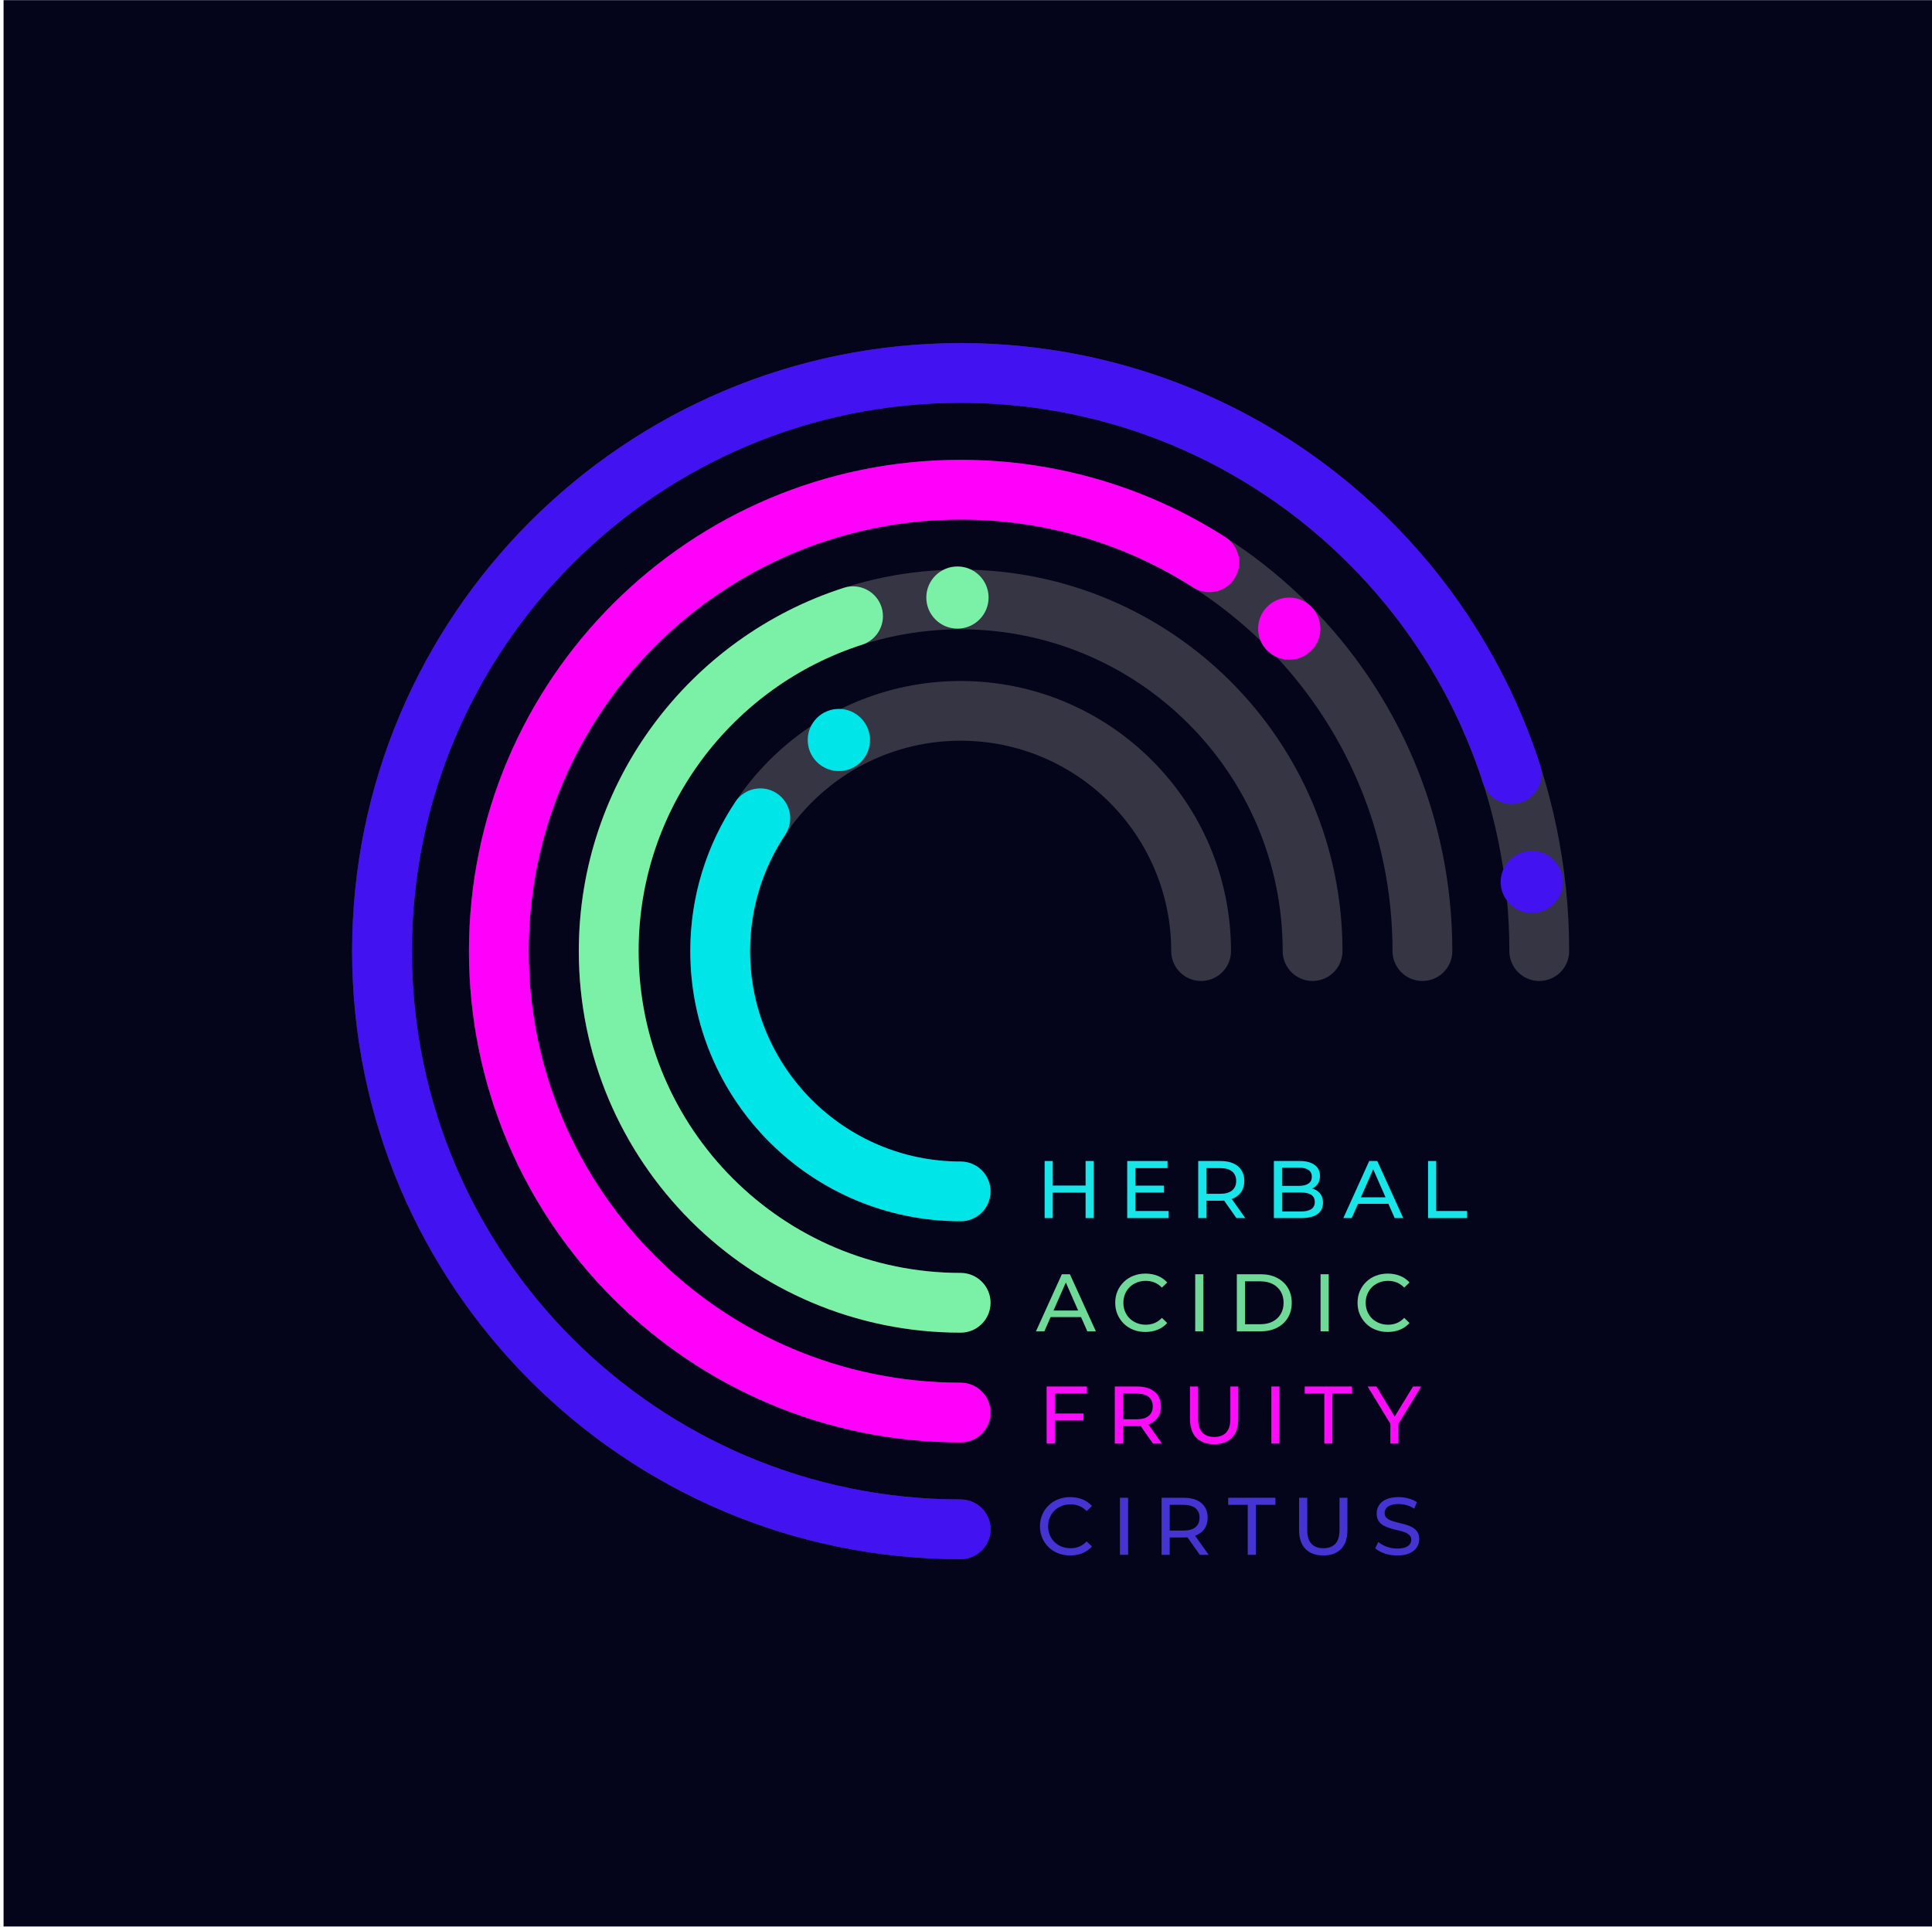 <svg style="fill-rule:evenodd;clip-rule:evenodd;stroke-linejoin:round;stroke-miterlimit:2;" xml:space="preserve" xmlns:xlink="http://www.w3.org/1999/xlink" xmlns="http://www.w3.org/2000/svg" version="1.1" height="1546px" width="1550px"><g transform="matrix(4.167,0,0,4.167,0,-1870.83)"><g transform="matrix(0.688,0,0,0.828,-1232.21,417.531)" id="Flatten-and-Export"><rect style="fill:rgb(4,4,27);" height="448" width="541" y="38" x="1792"></rect><g transform="matrix(12.548,0,0,10.419,-507.655,-10193.1)"><rect style="fill:none;" height="43" width="43" y="982" x="183.333"></rect></g><g transform="matrix(1.144,0,0,0.95,-1283.48,-820.511)"><path style="fill:rgb(53,53,67);" d="M2922.47,1270.73C2926.51,1270.73 2929.79,1274 2929.79,1278.04C2929.79,1282.08 2926.51,1285.35 2922.47,1285.35C2840.32,1285.35 2773.62,1218.65 2773.62,1136.5C2773.62,1054.35 2840.32,987.649 2922.47,987.649C3004.63,987.649 3071.33,1054.35 3071.33,1136.5C3071.33,1140.54 3068.05,1143.81 3064.01,1143.81C3059.98,1143.81 3056.7,1140.54 3056.7,1136.5C3056.7,1062.42 2996.56,1002.27 2922.47,1002.27C2848.39,1002.27 2788.25,1062.42 2788.25,1136.5C2788.25,1210.58 2848.39,1270.73 2922.47,1270.73Z"></path></g><g transform="matrix(1.144,0,0,0.95,-1283.48,-820.511)"><path style="fill:rgb(66,18,241);" d="M2922.47,1270.73C2926.51,1270.73 2929.79,1274 2929.79,1278.04C2929.79,1282.08 2926.51,1285.35 2922.47,1285.35C2840.32,1285.35 2773.62,1218.65 2773.62,1136.5C2773.62,1054.35 2840.32,987.649 2922.47,987.649C2970.58,987.649 3013.38,1010.51 3040.6,1045.96C3050.88,1059.35 3058.93,1074.53 3064.22,1090.95C3065.45,1094.8 3063.33,1098.92 3059.49,1100.15C3055.65,1101.39 3051.53,1099.27 3050.29,1095.43C3045.53,1080.62 3038.27,1066.93 3029,1054.86C3004.45,1022.9 2965.85,1002.27 2922.47,1002.27C2848.39,1002.27 2788.25,1062.42 2788.25,1136.5C2788.25,1210.58 2848.39,1270.73 2922.47,1270.73Z"></path></g><g transform="matrix(1.144,0,0,0.95,-1283.48,-820.511)"><path style="fill:rgb(53,53,67);" d="M2922.47,1188.01C2926.51,1188.01 2929.79,1191.28 2929.79,1195.32C2929.79,1199.36 2926.51,1202.63 2922.47,1202.63C2885.97,1202.63 2856.34,1173 2856.34,1136.5C2856.34,1100 2885.97,1070.37 2922.47,1070.37C2958.97,1070.37 2988.61,1100 2988.61,1136.5C2988.61,1140.54 2985.33,1143.81 2981.29,1143.81C2977.26,1143.81 2973.98,1140.54 2973.98,1136.5C2973.98,1108.07 2950.9,1084.99 2922.47,1084.99C2894.05,1084.99 2870.97,1108.07 2870.97,1136.5C2870.97,1164.93 2894.05,1188.01 2922.47,1188.01Z"></path></g><g transform="matrix(1.144,0,0,0.95,-1283.48,-820.511)"><path style="fill:rgb(0,229,232);" d="M2922.47,1188.01C2926.51,1188.01 2929.79,1191.28 2929.79,1195.32C2929.79,1199.36 2926.51,1202.63 2922.47,1202.63C2885.97,1202.63 2856.34,1173 2856.34,1136.5C2856.34,1122.98 2860.41,1110.4 2867.39,1099.92C2869.62,1096.56 2874.16,1095.65 2877.52,1097.88C2880.88,1100.12 2881.8,1104.66 2879.56,1108.02C2874.13,1116.18 2870.97,1125.97 2870.97,1136.5C2870.97,1164.93 2894.05,1188.01 2922.47,1188.01Z"></path></g><g transform="matrix(1.144,0,0,0.95,-1283.48,-820.511)"><path style="fill:rgb(53,53,67);" d="M2922.47,1215.28C2926.51,1215.28 2929.79,1218.55 2929.79,1222.59C2929.79,1226.62 2926.51,1229.9 2922.47,1229.9C2870.93,1229.9 2829.07,1188.05 2829.07,1136.5C2829.07,1084.95 2870.93,1043.1 2922.47,1043.1C2974.02,1043.1 3015.88,1084.95 3015.88,1136.5C3015.88,1140.54 3012.6,1143.81 3008.56,1143.81C3004.53,1143.81 3001.25,1140.54 3001.25,1136.5C3001.25,1093.02 2965.95,1057.72 2922.47,1057.72C2879,1057.72 2843.7,1093.02 2843.7,1136.5C2843.7,1179.98 2879,1215.28 2922.47,1215.28Z"></path></g><g transform="matrix(1.144,0,0,0.95,-1283.48,-820.511)"><path style="fill:rgb(123,241,168);" d="M2922.47,1215.28C2926.51,1215.28 2929.79,1218.55 2929.79,1222.59C2929.79,1226.62 2926.51,1229.9 2922.47,1229.9C2870.93,1229.9 2829.07,1188.05 2829.07,1136.5C2829.07,1094.91 2856.32,1059.63 2893.92,1047.55C2897.76,1046.32 2901.88,1048.44 2903.12,1052.28C2904.35,1056.12 2902.23,1060.24 2898.39,1061.48C2866.68,1071.66 2843.7,1101.42 2843.7,1136.5C2843.7,1179.98 2879,1215.28 2922.47,1215.28Z"></path></g><g transform="matrix(1.144,0,0,0.95,-1283.48,-820.511)"><path style="fill:rgb(53,53,67);" d="M2922.47,1242.15C2926.51,1242.15 2929.79,1245.42 2929.79,1249.46C2929.79,1253.5 2926.51,1256.77 2922.47,1256.77C2856.09,1256.77 2802.2,1202.88 2802.2,1136.5C2802.2,1070.12 2856.09,1016.23 2922.47,1016.23C2988.86,1016.23 3042.75,1070.12 3042.75,1136.5C3042.75,1140.54 3039.47,1143.81 3035.43,1143.81C3031.4,1143.81 3028.12,1140.54 3028.12,1136.5C3028.12,1078.19 2980.78,1030.85 2922.47,1030.85C2864.17,1030.85 2816.83,1078.19 2816.83,1136.5C2816.83,1194.81 2864.17,1242.15 2922.47,1242.15Z"></path></g><g transform="matrix(0.428,0,0,0.355,1785.95,235.853)"><path style="fill:rgb(66,18,241);" d="M1033.72,20.361C1033.72,31.599 1024.6,40.722 1013.36,40.722C1002.12,40.722 993,31.599 993,20.361C993,9.124 1002.12,0 1013.36,0C1024.6,0 1033.72,9.124 1033.72,20.361Z"></path></g><g transform="matrix(0.428,0,0,0.355,1625.22,169.704)"><path style="fill:rgb(123,241,168);" d="M1033.72,20.361C1033.72,31.599 1024.6,40.722 1013.36,40.722C1002.12,40.722 993,31.599 993,20.361C993,9.124 1002.12,0 1013.36,0C1024.6,0 1033.72,9.124 1033.72,20.361Z"></path></g><g transform="matrix(0.428,0,0,0.355,1718.07,176.937)"><path style="fill:rgb(255,1,251);" d="M1033.72,20.361C1033.72,31.599 1024.6,40.722 1013.36,40.722C1002.12,40.722 993,31.599 993,20.361C993,9.124 1002.12,0 1013.36,0C1024.6,0 1033.72,9.124 1033.72,20.361Z"></path></g><g transform="matrix(0.428,0,0,0.355,1592.03,202.831)"><path style="fill:rgb(0,229,232);" d="M1033.72,20.361C1033.72,31.599 1024.6,40.722 1013.36,40.722C1002.12,40.722 993,31.599 993,20.361C993,9.124 1002.12,0 1013.36,0C1024.6,0 1033.72,9.124 1033.72,20.361Z"></path></g><g transform="matrix(1.144,0,0,0.95,-1283.48,-820.511)"><path style="fill:rgb(255,1,251);" d="M2922.47,1242.15C2926.51,1242.15 2929.79,1245.42 2929.79,1249.46C2929.79,1253.5 2926.51,1256.77 2922.47,1256.77C2856.09,1256.77 2802.2,1202.88 2802.2,1136.5C2802.2,1070.12 2856.09,1016.23 2922.47,1016.23C2946.32,1016.23 2968.55,1023.18 2987.26,1035.17C2990.66,1037.35 2991.65,1041.88 2989.47,1045.27C2987.29,1048.67 2982.76,1049.66 2979.37,1047.48C2962.94,1036.96 2943.41,1030.85 2922.47,1030.85C2864.17,1030.85 2816.83,1078.19 2816.83,1136.5C2816.83,1194.81 2864.17,1242.15 2922.47,1242.15Z"></path></g><g transform="matrix(1.142,0,0,0.948,1107.53,381.567)"><path style="fill:rgb(69,51,210);fill-rule:nonzero;" d="M860.726,19.146C859.66,19.146 858.676,18.97 857.776,18.616C856.876,18.263 856.096,17.763 855.436,17.116C854.776,16.47 854.26,15.713 853.886,14.846C853.513,13.98 853.326,13.026 853.326,11.986C853.326,10.946 853.513,9.993 853.886,9.126C854.26,8.26 854.78,7.503 855.446,6.856C856.113,6.21 856.896,5.71 857.796,5.356C858.696,5.003 859.68,4.826 860.746,4.826C861.826,4.826 862.823,5.01 863.736,5.376C864.65,5.743 865.426,6.286 866.066,7.006L864.766,8.266C864.233,7.706 863.633,7.29 862.966,7.016C862.3,6.743 861.586,6.606 860.826,6.606C860.04,6.606 859.31,6.74 858.636,7.006C857.963,7.273 857.38,7.646 856.886,8.126C856.393,8.606 856.01,9.176 855.736,9.836C855.463,10.496 855.326,11.213 855.326,11.986C855.326,12.76 855.463,13.476 855.736,14.136C856.01,14.796 856.393,15.366 856.886,15.846C857.38,16.326 857.963,16.7 858.636,16.966C859.31,17.233 860.04,17.366 860.826,17.366C861.586,17.366 862.3,17.23 862.966,16.956C863.633,16.683 864.233,16.26 864.766,15.686L866.066,16.946C865.426,17.666 864.65,18.213 863.736,18.586C862.823,18.96 861.82,19.146 860.726,19.146Z"></path><rect style="fill:rgb(69,51,210);fill-rule:nonzero;" height="14" width="2" y="4.986" x="872.926"></rect><path style="fill:rgb(69,51,210);fill-rule:nonzero;" d="M883.126,18.986L883.126,4.986L888.586,4.986C889.813,4.986 890.86,5.18 891.726,5.566C892.593,5.953 893.26,6.513 893.726,7.246C894.193,7.98 894.426,8.853 894.426,9.866C894.426,10.88 894.193,11.75 893.726,12.476C893.26,13.203 892.593,13.76 891.726,14.146C890.86,14.533 889.813,14.726 888.586,14.726L884.226,14.726L885.126,13.806L885.126,18.986L883.126,18.986ZM892.486,18.986L888.926,13.906L891.066,13.906L894.666,18.986L892.486,18.986ZM885.126,14.006L884.226,13.026L888.526,13.026C889.806,13.026 890.776,12.75 891.436,12.196C892.096,11.643 892.426,10.866 892.426,9.866C892.426,8.866 892.096,8.093 891.436,7.546C890.776,7 889.806,6.726 888.526,6.726L884.226,6.726L885.126,5.726L885.126,14.006Z"></path><path style="fill:rgb(69,51,210);fill-rule:nonzero;" d="M904.246,18.986L904.246,6.726L899.446,6.726L899.446,4.986L911.026,4.986L911.026,6.726L906.226,6.726L906.226,18.986L904.246,18.986Z"></path><path style="fill:rgb(69,51,210);fill-rule:nonzero;" d="M922.746,19.146C920.906,19.146 919.46,18.62 918.406,17.566C917.353,16.513 916.826,14.973 916.826,12.946L916.826,4.986L918.826,4.986L918.826,12.866C918.826,14.426 919.17,15.566 919.856,16.286C920.543,17.006 921.513,17.366 922.766,17.366C924.033,17.366 925.01,17.006 925.696,16.286C926.383,15.566 926.726,14.426 926.726,12.866L926.726,4.986L928.666,4.986L928.666,12.946C928.666,14.973 928.143,16.513 927.096,17.566C926.05,18.62 924.6,19.146 922.746,19.146Z"></path><path style="fill:rgb(69,51,210);fill-rule:nonzero;" d="M940.846,19.146C939.78,19.146 938.76,18.983 937.786,18.656C936.813,18.33 936.046,17.906 935.486,17.386L936.226,15.826C936.76,16.293 937.44,16.68 938.266,16.986C939.093,17.293 939.953,17.446 940.846,17.446C941.66,17.446 942.32,17.353 942.826,17.166C943.333,16.98 943.706,16.723 943.946,16.396C944.186,16.07 944.306,15.7 944.306,15.286C944.306,14.806 944.15,14.42 943.836,14.126C943.523,13.833 943.116,13.596 942.616,13.416C942.116,13.236 941.566,13.08 940.966,12.946C940.366,12.813 939.763,12.656 939.156,12.476C938.55,12.296 937.996,12.066 937.496,11.786C936.996,11.506 936.593,11.13 936.286,10.656C935.98,10.183 935.826,9.573 935.826,8.826C935.826,8.106 936.016,7.443 936.396,6.836C936.776,6.23 937.363,5.743 938.156,5.376C938.95,5.01 939.96,4.826 941.186,4.826C942,4.826 942.806,4.933 943.606,5.146C944.406,5.36 945.1,5.666 945.686,6.066L945.026,7.666C944.426,7.266 943.793,6.976 943.126,6.796C942.46,6.616 941.813,6.526 941.186,6.526C940.4,6.526 939.753,6.626 939.246,6.826C938.74,7.026 938.37,7.293 938.136,7.626C937.903,7.96 937.786,8.333 937.786,8.746C937.786,9.24 937.943,9.633 938.256,9.926C938.57,10.22 938.976,10.453 939.476,10.626C939.976,10.8 940.526,10.956 941.126,11.096C941.726,11.236 942.33,11.393 942.936,11.566C943.543,11.74 944.096,11.966 944.596,12.246C945.096,12.526 945.5,12.9 945.806,13.366C946.113,13.833 946.266,14.433 946.266,15.166C946.266,15.873 946.073,16.53 945.686,17.136C945.3,17.743 944.703,18.23 943.896,18.596C943.09,18.963 942.073,19.146 940.846,19.146Z"></path></g><g transform="matrix(1.142,0,0,0.948,1108.1,355.689)"><path style="fill:rgb(251,13,250);fill-rule:nonzero;" d="M856.266,11.606L863.486,11.606L863.486,13.326L856.266,13.326L856.266,11.606ZM856.466,18.986L854.466,18.986L854.466,4.986L864.346,4.986L864.346,6.726L856.466,6.726L856.466,18.986Z"></path><path style="fill:rgb(251,13,250);fill-rule:nonzero;" d="M871.166,18.986L871.166,4.986L876.626,4.986C877.853,4.986 878.9,5.18 879.766,5.566C880.633,5.953 881.3,6.513 881.766,7.246C882.233,7.98 882.466,8.853 882.466,9.866C882.466,10.88 882.233,11.75 881.766,12.476C881.3,13.203 880.633,13.76 879.766,14.146C878.9,14.533 877.853,14.726 876.626,14.726L872.266,14.726L873.166,13.806L873.166,18.986L871.166,18.986ZM880.526,18.986L876.966,13.906L879.106,13.906L882.706,18.986L880.526,18.986ZM873.166,14.006L872.266,13.026L876.566,13.026C877.846,13.026 878.816,12.75 879.476,12.196C880.136,11.643 880.466,10.866 880.466,9.866C880.466,8.866 880.136,8.093 879.476,7.546C878.816,7 877.846,6.726 876.566,6.726L872.266,6.726L873.166,5.726L873.166,14.006Z"></path><path style="fill:rgb(251,13,250);fill-rule:nonzero;" d="M895.506,19.146C893.666,19.146 892.22,18.62 891.166,17.566C890.113,16.513 889.586,14.973 889.586,12.946L889.586,4.986L891.586,4.986L891.586,12.866C891.586,14.426 891.93,15.566 892.616,16.286C893.303,17.006 894.273,17.366 895.526,17.366C896.793,17.366 897.77,17.006 898.456,16.286C899.143,15.566 899.486,14.426 899.486,12.866L899.486,4.986L901.426,4.986L901.426,12.946C901.426,14.973 900.903,16.513 899.856,17.566C898.81,18.62 897.36,19.146 895.506,19.146Z"></path><rect style="fill:rgb(251,13,250);fill-rule:nonzero;" height="14" width="2" y="4.986" x="909.526"></rect><path style="fill:rgb(251,13,250);fill-rule:nonzero;" d="M922.506,18.986L922.506,6.726L917.706,6.726L917.706,4.986L929.286,4.986L929.286,6.726L924.486,6.726L924.486,18.986L922.506,18.986Z"></path><path style="fill:rgb(251,13,250);fill-rule:nonzero;" d="M938.686,18.986L938.686,13.626L939.146,14.866L933.126,4.986L935.266,4.986L940.326,13.326L939.166,13.326L944.246,4.986L946.226,4.986L940.226,14.866L940.666,13.626L940.666,18.986L938.686,18.986Z"></path></g><g transform="matrix(1.142,0,0,0.948,1107.53,329.585)"><path style="fill:rgb(111,217,152);fill-rule:nonzero;" d="M852.346,18.986L858.686,4.986L860.666,4.986L867.026,18.986L864.926,18.986L859.266,6.106L860.066,6.106L854.406,18.986L852.346,18.986ZM855.046,15.486L855.586,13.886L863.466,13.886L864.046,15.486L855.046,15.486Z"></path><path style="fill:rgb(111,217,152);fill-rule:nonzero;" d="M879.166,19.146C878.1,19.146 877.116,18.97 876.216,18.616C875.316,18.263 874.536,17.763 873.876,17.116C873.216,16.47 872.7,15.713 872.326,14.846C871.953,13.98 871.766,13.026 871.766,11.986C871.766,10.946 871.953,9.993 872.326,9.126C872.7,8.26 873.22,7.503 873.886,6.856C874.553,6.21 875.336,5.71 876.236,5.356C877.136,5.003 878.12,4.826 879.186,4.826C880.266,4.826 881.263,5.01 882.176,5.376C883.09,5.743 883.866,6.286 884.506,7.006L883.206,8.266C882.673,7.706 882.073,7.29 881.406,7.016C880.74,6.743 880.026,6.606 879.266,6.606C878.48,6.606 877.75,6.74 877.076,7.006C876.403,7.273 875.82,7.646 875.326,8.126C874.833,8.606 874.45,9.176 874.176,9.836C873.903,10.496 873.766,11.213 873.766,11.986C873.766,12.76 873.903,13.476 874.176,14.136C874.45,14.796 874.833,15.366 875.326,15.846C875.82,16.326 876.403,16.7 877.076,16.966C877.75,17.233 878.48,17.366 879.266,17.366C880.026,17.366 880.74,17.23 881.406,16.956C882.073,16.683 882.673,16.26 883.206,15.686L884.506,16.946C883.866,17.666 883.09,18.213 882.176,18.586C881.263,18.96 880.26,19.146 879.166,19.146Z"></path><rect style="fill:rgb(111,217,152);fill-rule:nonzero;" height="14" width="2" y="4.986" x="891.366"></rect><path style="fill:rgb(111,217,152);fill-rule:nonzero;" d="M901.566,18.986L901.566,4.986L907.466,4.986C908.96,4.986 910.276,5.28 911.416,5.866C912.556,6.453 913.443,7.273 914.076,8.326C914.71,9.38 915.026,10.6 915.026,11.986C915.026,13.373 914.71,14.593 914.076,15.646C913.443,16.7 912.556,17.52 911.416,18.106C910.276,18.693 908.96,18.986 907.466,18.986L901.566,18.986ZM903.566,17.246L907.346,17.246C908.506,17.246 909.51,17.026 910.356,16.586C911.203,16.146 911.86,15.53 912.326,14.736C912.793,13.943 913.026,13.026 913.026,11.986C913.026,10.933 912.793,10.013 912.326,9.226C911.86,8.44 911.203,7.826 910.356,7.386C909.51,6.946 908.506,6.726 907.346,6.726L903.566,6.726L903.566,17.246Z"></path><rect style="fill:rgb(111,217,152);fill-rule:nonzero;" height="14" width="2" y="4.986" x="922.086"></rect><path style="fill:rgb(111,217,152);fill-rule:nonzero;" d="M938.546,19.146C937.48,19.146 936.496,18.97 935.596,18.616C934.696,18.263 933.916,17.763 933.256,17.116C932.596,16.47 932.08,15.713 931.706,14.846C931.333,13.98 931.146,13.026 931.146,11.986C931.146,10.946 931.333,9.993 931.706,9.126C932.08,8.26 932.6,7.503 933.266,6.856C933.933,6.21 934.716,5.71 935.616,5.356C936.516,5.003 937.5,4.826 938.566,4.826C939.646,4.826 940.643,5.01 941.556,5.376C942.47,5.743 943.246,6.286 943.886,7.006L942.586,8.266C942.053,7.706 941.453,7.29 940.786,7.016C940.12,6.743 939.406,6.606 938.646,6.606C937.86,6.606 937.13,6.74 936.456,7.006C935.783,7.273 935.2,7.646 934.706,8.126C934.213,8.606 933.83,9.176 933.556,9.836C933.283,10.496 933.146,11.213 933.146,11.986C933.146,12.76 933.283,13.476 933.556,14.136C933.83,14.796 934.213,15.366 934.706,15.846C935.2,16.326 935.783,16.7 936.456,16.966C937.13,17.233 937.86,17.366 938.646,17.366C939.406,17.366 940.12,17.23 940.786,16.956C941.453,16.683 942.053,16.26 942.586,15.686L943.886,16.946C943.246,17.666 942.47,18.213 941.556,18.586C940.643,18.96 939.64,19.146 938.546,19.146Z"></path></g><g transform="matrix(1.142,0,0,0.948,1107.53,303.252)"><path style="fill:rgb(24,229,232);fill-rule:nonzero;" d="M864.506,4.986L866.506,4.986L866.506,18.986L864.506,18.986L864.506,4.986ZM856.466,18.986L854.466,18.986L854.466,4.986L856.466,4.986L856.466,18.986ZM864.686,12.746L856.266,12.746L856.266,11.006L864.686,11.006L864.686,12.746Z"></path><path style="fill:rgb(24,229,232);fill-rule:nonzero;" d="M876.526,11.026L883.726,11.026L883.726,12.726L876.526,12.726L876.526,11.026ZM876.706,17.246L884.866,17.246L884.866,18.986L874.706,18.986L874.706,4.986L884.586,4.986L884.586,6.726L876.706,6.726L876.706,17.246Z"></path><path style="fill:rgb(24,229,232);fill-rule:nonzero;" d="M892.106,18.986L892.106,4.986L897.566,4.986C898.793,4.986 899.84,5.18 900.706,5.566C901.573,5.953 902.24,6.513 902.706,7.246C903.173,7.98 903.406,8.853 903.406,9.866C903.406,10.88 903.173,11.75 902.706,12.476C902.24,13.203 901.573,13.76 900.706,14.146C899.84,14.533 898.793,14.726 897.566,14.726L893.206,14.726L894.106,13.806L894.106,18.986L892.106,18.986ZM901.466,18.986L897.906,13.906L900.046,13.906L903.646,18.986L901.466,18.986ZM894.106,14.006L893.206,13.026L897.506,13.026C898.786,13.026 899.756,12.75 900.416,12.196C901.076,11.643 901.406,10.866 901.406,9.866C901.406,8.866 901.076,8.093 900.416,7.546C899.756,7 898.786,6.726 897.506,6.726L893.206,6.726L894.106,5.726L894.106,14.006Z"></path><path style="fill:rgb(24,229,232);fill-rule:nonzero;" d="M910.646,18.986L910.646,4.986L916.926,4.986C918.54,4.986 919.78,5.31 920.646,5.956C921.513,6.603 921.946,7.486 921.946,8.606C921.946,9.366 921.776,10.006 921.436,10.526C921.096,11.046 920.64,11.446 920.066,11.726C919.493,12.006 918.873,12.146 918.206,12.146L918.566,11.546C919.366,11.546 920.073,11.686 920.686,11.966C921.3,12.246 921.786,12.656 922.146,13.196C922.506,13.736 922.686,14.406 922.686,15.206C922.686,16.406 922.236,17.336 921.336,17.996C920.436,18.656 919.1,18.986 917.326,18.986L910.646,18.986ZM912.646,17.366L917.246,17.366C918.353,17.366 919.2,17.18 919.786,16.806C920.373,16.433 920.666,15.846 920.666,15.046C920.666,14.233 920.373,13.64 919.786,13.266C919.2,12.893 918.353,12.706 917.246,12.706L912.466,12.706L912.466,11.086L916.746,11.086C917.76,11.086 918.546,10.9 919.106,10.526C919.666,10.153 919.946,9.593 919.946,8.846C919.946,8.1 919.666,7.54 919.106,7.166C918.546,6.793 917.76,6.606 916.746,6.606L912.646,6.606L912.646,17.366Z"></path><path style="fill:rgb(24,229,232);fill-rule:nonzero;" d="M927.666,18.986L934.006,4.986L935.986,4.986L942.346,18.986L940.246,18.986L934.586,6.106L935.386,6.106L929.726,18.986L927.666,18.986ZM930.366,15.486L930.906,13.886L938.786,13.886L939.366,15.486L930.366,15.486Z"></path><path style="fill:rgb(24,229,232);fill-rule:nonzero;" d="M948.426,18.986L948.426,4.986L950.426,4.986L950.426,17.246L958.006,17.246L958.006,18.986L948.426,18.986Z"></path></g></g></g></svg>